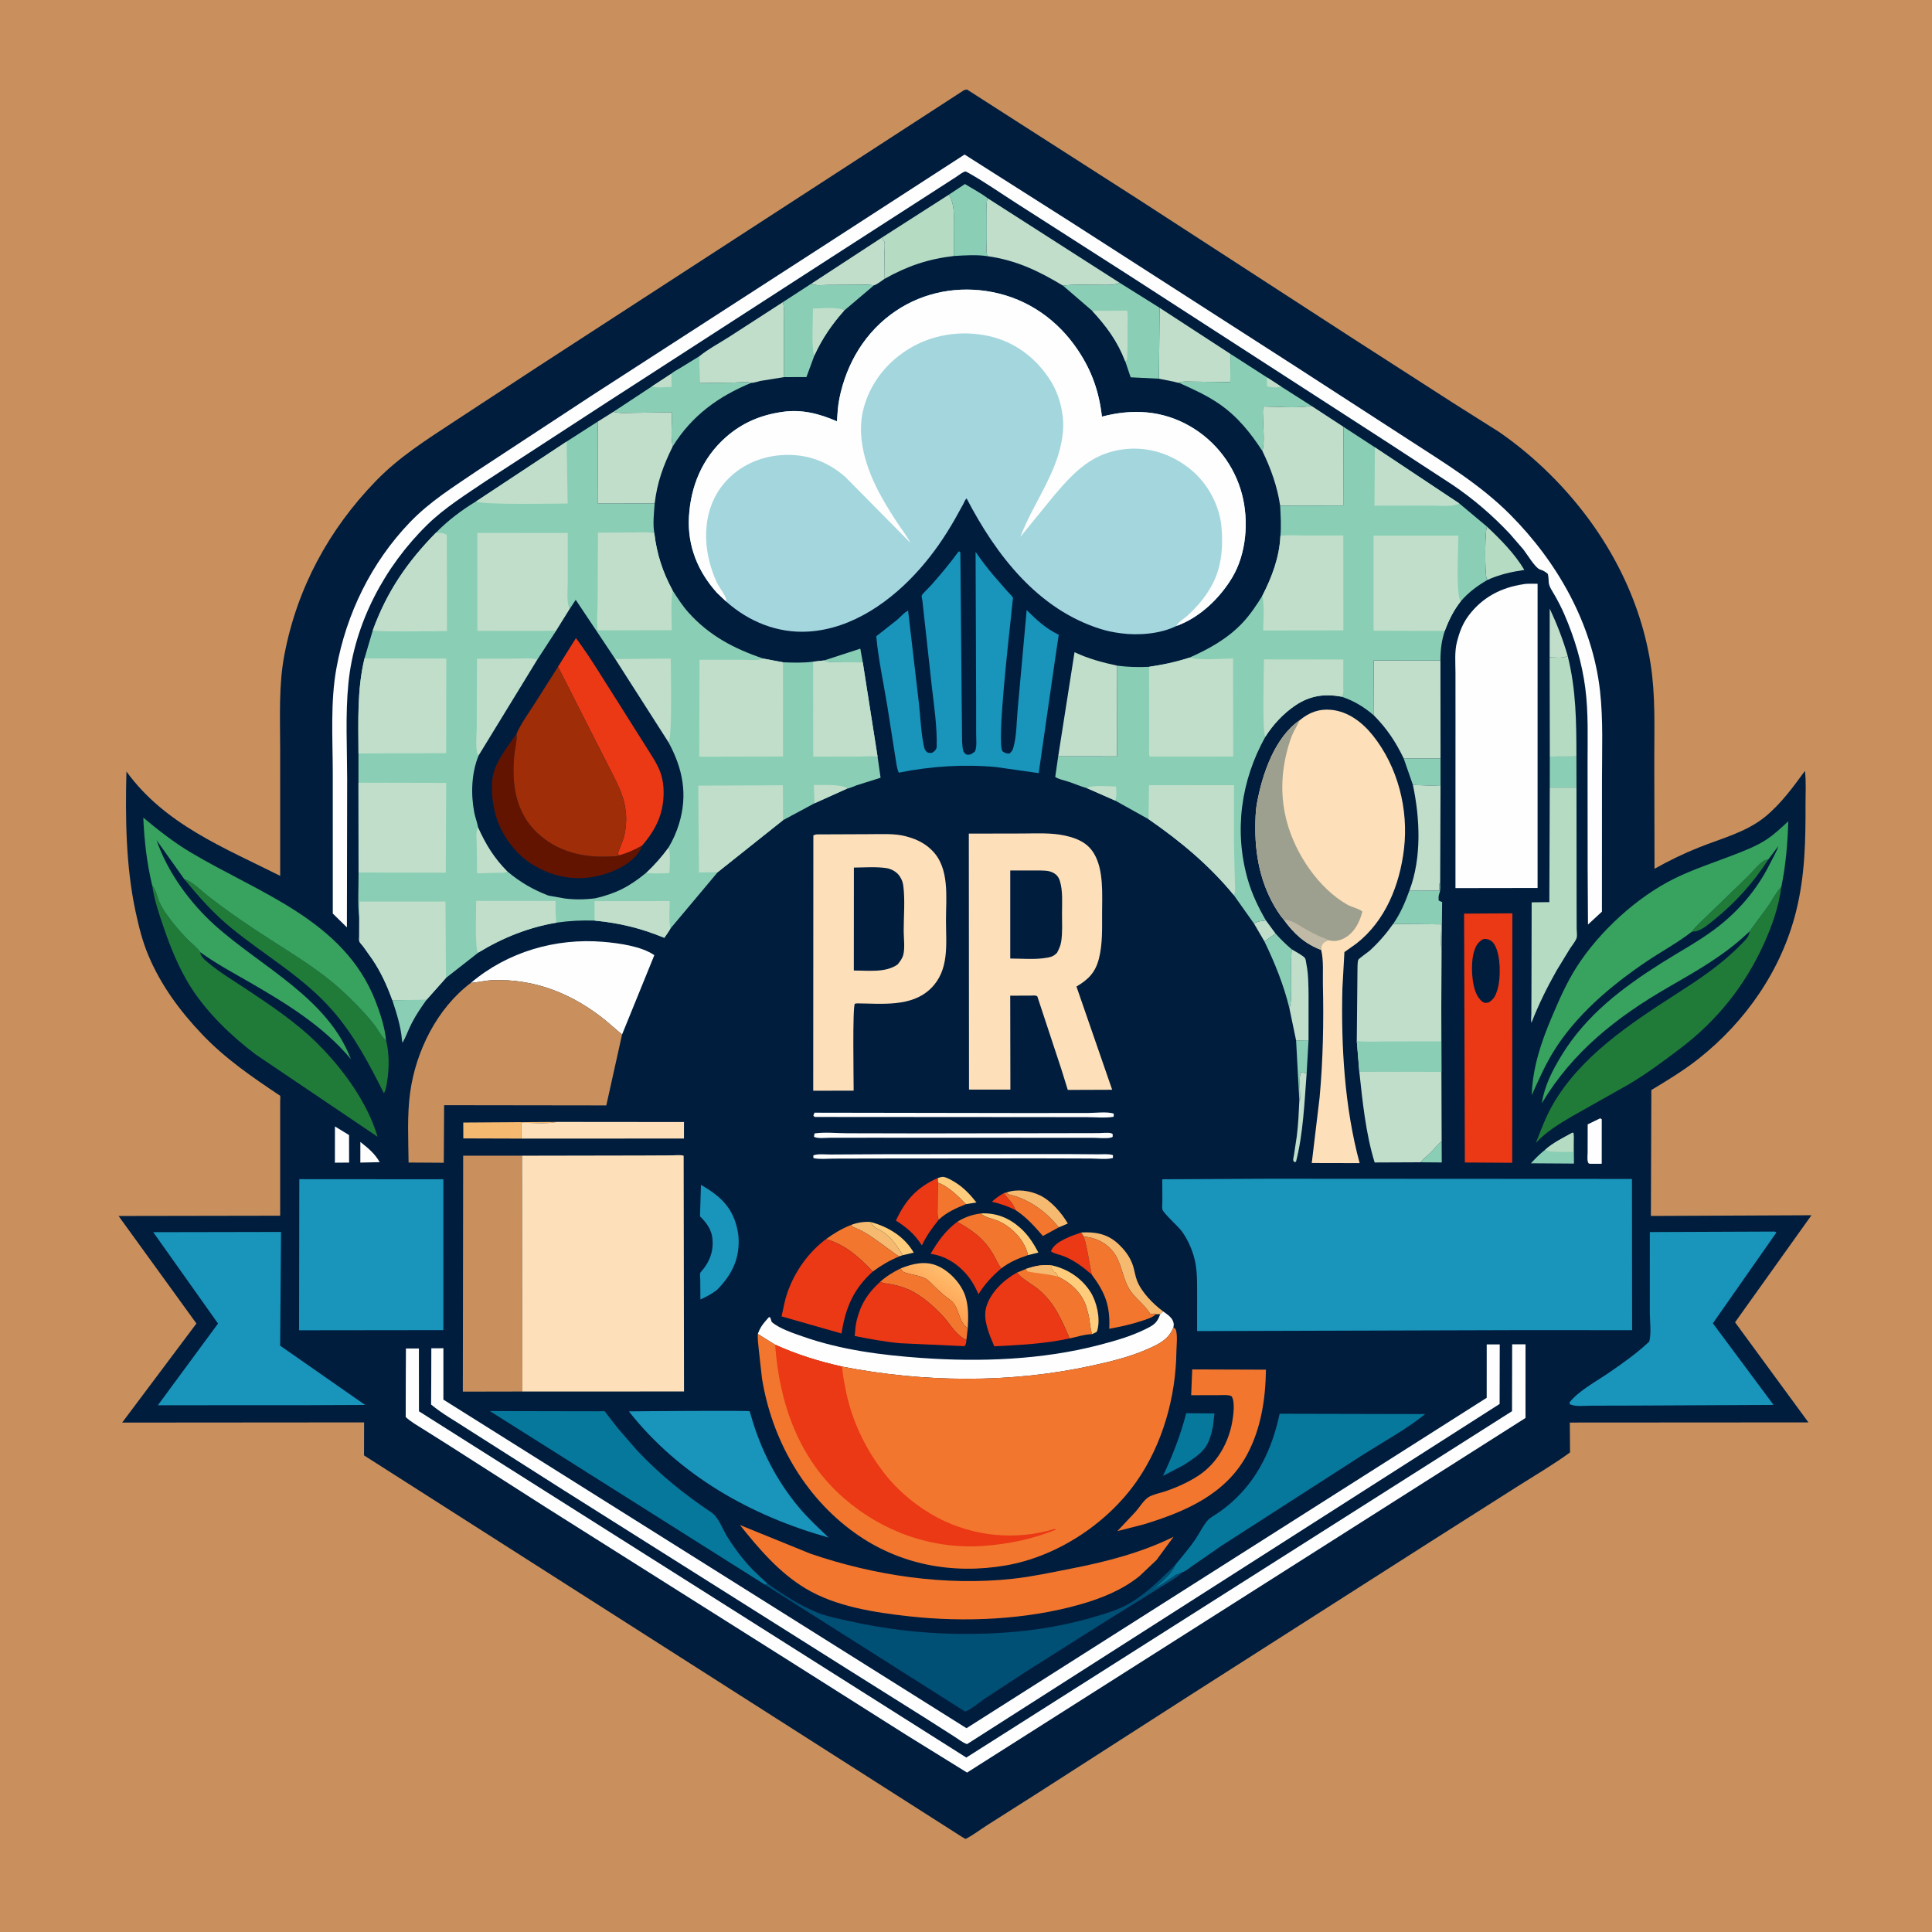 <svg version="1.1" xmlns="http://www.w3.org/2000/svg" style="display: block;" viewBox="0 0 2048 2048" width="1024" height="1024">
<defs>
	<linearGradient id="Gradient1" gradientUnits="userSpaceOnUse" x1="987.88" y1="1379.7" x2="1006.04" y2="1351.1">
		<stop class="stop0" offset="0" stop-opacity="1" stop-color="rgb(255,159,79)"/>
		<stop class="stop1" offset="1" stop-opacity="1" stop-color="rgb(255,189,109)"/>
	</linearGradient>
</defs>
<path transform="translate(0,0)" fill="rgb(201,144,93)" d="M -0 -0 L 2048 0 L 2048 2048 L -0 2048 L -0 -0 z"/>
<path transform="translate(0,0)" fill="rgb(0,29,62)" d="M 1022.02 95.5 L 1025.01 94.861 L 1206.99 211.497 L 1431.48 357.073 L 1540.44 427.181 L 1589.28 458.027 C 1608.59 471.377 1626.49 486.37 1643.16 502.898 C 1698.03 557.284 1737.7 627.137 1749.74 704 C 1754.93 737.186 1753.6 771.023 1753.6 804.509 L 1753.86 920.952 C 1769.34 912.237 1784.63 904.813 1801.14 898.221 C 1824.48 888.899 1851.1 882.114 1870.86 866.015 C 1887.66 852.32 1900.66 834.563 1913.31 817.157 C 1914.69 828.467 1913.89 840.765 1913.93 852.188 C 1914.05 891.191 1913.42 927.927 1903.95 966 C 1888.46 1028.33 1850.38 1083.1 1800.21 1122.59 C 1784.5 1134.95 1767.59 1145.2 1750.5 1155.47 L 1750.01 1288.96 L 1920.21 1288.21 L 1839.23 1401.68 L 1917 1507.8 L 1664.06 1507.96 L 1664.32 1539.63 C 1646.48 1552.65 1627.11 1563.94 1608.46 1575.76 L 1516.99 1633.87 L 1262.82 1796.17 L 1100.23 1900.59 L 1046.11 1934.98 C 1038.67 1939.7 1031.36 1945.49 1023.5 1949.36 L 1019.65 1947.15 L 385.881 1542.79 L 385.96 1507.8 L 129.488 1508 L 208.216 1402.97 L 125.685 1288.99 L 296.983 1288.7 L 296.978 1186.17 L 296.977 1167.96 C 296.977 1166.61 297.373 1162.66 296.977 1161.56 C 296.848 1161.2 296.347 1161.14 296.032 1160.93 C 266.538 1141.17 238.684 1122.17 214.005 1096.18 C 190.547 1071.48 170.505 1044.29 157.241 1012.68 C 150.895 997.555 147.081 982.041 143.655 966.056 C 133.338 917.926 132.804 866.821 134.021 817.834 C 174.788 873.947 237.28 898.432 297 928.437 L 296.975 793.048 C 296.972 759.901 295.261 726.506 301.527 693.773 C 315.085 622.945 348.623 561.241 398.649 509.636 C 423.359 484.145 452.289 466.08 481.701 446.668 L 569.639 389.057 L 885.399 184.163 L 1022.02 95.5 z"/>
<path transform="translate(0,0)" fill="rgb(235,56,21)" d="M 1076.65 1282.81 C 1068.37 1278.63 1060.45 1276.07 1051.45 1273.86 C 1055.62 1270.19 1059.35 1267.29 1064.32 1264.7 C 1066.04 1267.35 1067.75 1269.64 1069.93 1271.94 C 1072.91 1275.09 1075.08 1278.77 1076.65 1282.81 z"/>
<path transform="translate(0,0)" fill="rgb(138,207,181)" d="M 1505.86 1232.07 C 1508.76 1228.05 1513.02 1225.29 1516.5 1221.81 C 1520.57 1217.73 1523.77 1213.48 1528.21 1209.68 L 1528.33 1232.25 L 1505.86 1232.07 z"/>
<path transform="translate(0,0)" fill="rgb(254,254,254)" d="M 382.011 1210.52 C 390.358 1217.17 397.109 1222.58 402.495 1231.94 L 381.966 1232.39 L 382.011 1210.52 z"/>
<path transform="translate(0,0)" fill="rgb(193,222,202)" d="M 1329.39 979.195 C 1332.82 976.405 1337.65 976.331 1341.91 975.694 L 1352.21 989.675 L 1340.36 997.984 L 1329.39 979.195 z"/>
<path transform="translate(0,0)" fill="rgb(138,207,181)" d="M 873.675 700.08 L 911.969 687.6 L 914.584 702.167 L 887.037 701.992 C 882.392 701.898 877.833 702.395 873.675 700.08 z"/>
<path transform="translate(0,0)" fill="rgb(254,204,123)" d="M 922.721 1295.31 C 941.511 1300.36 958.614 1310.7 968.628 1327.84 L 957.03 1330.53 C 950.373 1319.89 942.98 1308.56 931.052 1303.11 C 926.785 1301.16 925.269 1299.23 922.721 1295.31 z"/>
<path transform="translate(0,0)" fill="rgb(138,207,181)" d="M 1387.1 1102.7 L 1385.09 1137.93 L 1379.1 1136.5 C 1376.45 1141.49 1378.33 1156.84 1378.12 1163.04 C 1378.08 1164.53 1378.55 1165.71 1377.35 1166.77 L 1373.92 1102.92 L 1387.1 1102.7 z"/>
<path transform="translate(0,0)" fill="rgb(254,204,123)" d="M 994.007 1248.76 C 995.484 1248.42 998.106 1247.42 999.525 1247.5 C 1003.28 1247.71 1009.78 1251.59 1012.99 1253.62 C 1021.87 1259.23 1028.61 1266.44 1035.04 1274.65 L 1023.9 1276.48 C 1016.24 1268.37 1004.72 1257.12 994.065 1253.58 L 994.007 1248.76 z"/>
<path transform="translate(0,0)" fill="rgb(193,222,202)" d="M 1377.35 1166.77 C 1378.55 1165.71 1378.08 1164.53 1378.12 1163.04 C 1378.33 1156.84 1376.45 1141.49 1379.1 1136.5 L 1385.09 1137.93 C 1382.76 1168.43 1381.44 1201.9 1373.81 1231.5 L 1372 1231.86 C 1371.62 1231.24 1371.05 1230.7 1370.87 1230 C 1370.62 1228.98 1371.47 1225.59 1371.63 1224.5 L 1374.59 1204.84 C 1376.24 1192.19 1376.75 1179.5 1377.35 1166.77 z"/>
<path transform="translate(0,0)" fill="rgb(254,254,254)" d="M 355.059 1194.07 L 370.022 1203.23 L 370.057 1232.38 L 355.006 1232.5 L 355.059 1194.07 z"/>
<path transform="translate(0,0)" fill="rgb(254,204,123)" d="M 1039.91 1286.28 C 1056.06 1285.48 1069.75 1291.06 1081.72 1301.79 C 1089.98 1309.18 1095.59 1318.05 1100.75 1327.75 L 1089.67 1330.49 C 1086.48 1314.83 1072.53 1300.47 1058.12 1294.27 C 1052.6 1291.89 1043.68 1290.56 1039.91 1286.28 z"/>
<path transform="translate(0,0)" fill="rgb(193,222,202)" d="M 1642.69 696.79 L 1642.77 645.172 C 1650.48 661.573 1656.74 677.746 1661.79 695.167 C 1657.7 698.231 1647.84 696.848 1642.69 696.79 z"/>
<path transform="translate(0,0)" fill="rgb(245,185,112)" d="M 901.961 1298.58 C 908.62 1295.98 915.597 1294.88 922.721 1295.31 C 925.269 1299.23 926.785 1301.16 931.052 1303.11 C 942.98 1308.56 950.373 1319.89 957.03 1330.53 L 953.33 1331.81 C 949.819 1330.14 947.203 1327.69 944.048 1325.5 C 933.136 1317.91 919.541 1306.63 907.307 1301.91 C 904.855 1300.97 903.822 1300.55 901.961 1298.58 z"/>
<path transform="translate(0,0)" fill="rgb(242,118,46)" d="M 994.065 1253.58 C 1004.72 1257.12 1016.24 1268.37 1023.9 1276.48 C 1013.55 1280.65 1003.37 1285.09 995.164 1292.88 C 993.344 1289.65 993.836 1284.45 993.847 1280.8 L 994.065 1253.58 z"/>
<path transform="translate(0,0)" fill="rgb(254,254,254)" d="M 1696.19 1185.5 C 1697.1 1185.78 1696.48 1185.55 1697.92 1186.5 L 1697.9 1233.63 L 1685.5 1233.68 L 1684.08 1233.29 C 1682.08 1231.05 1682.94 1225.01 1682.95 1221.88 L 1683.01 1191.87 L 1696.19 1185.5 z"/>
<path transform="translate(0,0)" fill="rgb(245,185,112)" d="M 1067.05 1264.05 C 1078.1 1260.04 1091.89 1262.08 1102.32 1267.09 C 1114.25 1272.82 1125.33 1285.68 1131.95 1297 L 1122.3 1301.06 C 1108.88 1284.14 1090.74 1271.15 1069.48 1266.1 C 1068.05 1265.76 1067.95 1265.16 1067.05 1264.05 z"/>
<path transform="translate(0,0)" fill="rgb(138,207,181)" d="M 415.909 1060.25 L 452.156 1059.81 C 446.61 1067.6 441.147 1075.54 436.749 1084.04 C 433.132 1091.04 430.544 1098.46 426.727 1105.38 C 426.418 1104.32 426.184 1103.32 426.092 1102.22 C 424.893 1087.82 420.334 1073.94 415.909 1060.25 z"/>
<path transform="translate(0,0)" fill="rgb(32,123,57)" d="M 1793.27 987.734 C 1797.48 981.877 1803.92 976.526 1809.02 971.396 L 1852.74 929.081 C 1857.66 924.329 1863.92 916.241 1869.5 912.619 C 1871.01 911.643 1872.91 911.206 1874.66 910.892 C 1858.51 935.858 1839.87 956.64 1816.76 975.27 C 1811.65 979.387 1804.19 985.933 1797.78 987.164 L 1793.27 987.734 z"/>
<path transform="translate(0,0)" fill="rgb(254,204,123)" d="M 1114.84 1341.32 C 1131.61 1344.92 1146.66 1354.91 1155.94 1369.5 C 1162.57 1379.94 1166.56 1397.13 1163.39 1409.5 C 1163.05 1410.8 1162.99 1410.84 1162.5 1411.88 L 1157.63 1414.27 C 1155.33 1407.32 1155.47 1399.88 1153.62 1392.77 L 1153.15 1391 L 1150.99 1383.5 C 1145.94 1369.76 1134.39 1359.27 1121.42 1353.25 C 1120.83 1351.49 1120.18 1350.43 1119.01 1348.99 L 1117.5 1348.49 C 1115.1 1345.54 1114.51 1345.17 1114.84 1341.32 z"/>
<path transform="translate(0,0)" fill="rgb(138,207,181)" d="M 1638.04 1218.72 C 1646.31 1211.32 1657.2 1206.02 1666.9 1200.68 L 1667.96 1201 L 1668.19 1204.86 L 1668.47 1233.45 L 1622.81 1233.15 C 1627.66 1227.92 1632.39 1223.08 1638.04 1218.72 z"/>
<path transform="translate(0,0)" fill="rgb(182,219,195)" d="M 1638.04 1218.72 C 1646.31 1211.32 1657.2 1206.02 1666.9 1200.68 L 1667.96 1201 L 1668.19 1204.86 L 1667.69 1221.05 C 1661.82 1220.85 1642.11 1222.05 1638.04 1218.72 z"/>
<path transform="translate(0,0)" fill="rgb(235,56,21)" d="M 1157.27 1351.1 C 1148.42 1343.36 1138.86 1336.24 1127.92 1331.74 C 1123.59 1329.96 1117.81 1329.2 1114.09 1326.5 L 1114.52 1325.26 C 1118.8 1315.64 1137.02 1309.58 1146.23 1306.48 L 1148.84 1310.84 C 1153.09 1324.27 1154.33 1337.47 1157.27 1351.1 z"/>
<path transform="translate(0,0)" fill="rgb(242,118,46)" d="M 1064.32 1264.7 L 1067.05 1264.05 C 1067.95 1265.16 1068.05 1265.76 1069.48 1266.1 C 1090.74 1271.15 1108.88 1284.14 1122.3 1301.06 L 1105.51 1310.22 C 1097.18 1300.56 1088.85 1291.2 1078.28 1283.92 L 1076.65 1282.81 C 1075.08 1278.77 1072.91 1275.09 1069.93 1271.94 C 1067.75 1269.64 1066.04 1267.35 1064.32 1264.7 z"/>
<path transform="translate(0,0)" fill="rgb(138,207,181)" d="M 1671.07 801.903 L 1671.14 834.889 L 1642.82 834.894 L 1642.86 801.991 L 1671.07 801.903 z"/>
<path transform="translate(0,0)" fill="rgb(138,207,181)" d="M 1527.04 803.949 L 1527.03 833.147 L 1497.75 832.098 L 1487.99 804.003 L 1527.04 803.949 z"/>
<path transform="translate(0,0)" fill="rgb(138,207,181)" d="M 1352.21 989.675 C 1357.57 995.679 1363.03 1001.05 1369.2 1006.23 C 1368.32 1019.2 1368.83 1032.38 1368.77 1045.39 C 1368.73 1053.13 1368.99 1061.58 1366.88 1069.07 C 1360.87 1044.23 1351.46 1020.93 1340.36 997.984 L 1352.21 989.675 z"/>
<path transform="translate(0,0)" fill="rgb(245,185,112)" d="M 552.533 1206.96 L 491.131 1206.78 L 491.089 1189.93 L 590.551 1189.26 L 589.731 1189.43 C 578.292 1191.59 564.159 1190.16 552.399 1190.14 L 552.533 1206.96 z"/>
<path transform="translate(0,0)" fill="rgb(245,185,112)" d="M 1146.23 1306.48 C 1160.38 1305.66 1173.28 1307.77 1184.3 1317.57 C 1191.64 1324.11 1198.21 1332.51 1201.13 1342 C 1202.69 1347.1 1203.41 1352.76 1205.36 1357.7 C 1210.26 1370.07 1222.57 1382.42 1233.06 1390.21 L 1229.83 1393.15 L 1225.38 1393.1 L 1223.49 1392.39 C 1221.83 1393.05 1221.05 1393.08 1219.29 1392.76 C 1212.95 1382.29 1202.26 1375.8 1196.39 1365.34 C 1189.1 1352.36 1189.09 1337.67 1178.91 1325.59 C 1171.43 1316.71 1160.32 1311.68 1148.84 1310.84 L 1146.23 1306.48 z"/>
<path transform="translate(0,0)" fill="rgb(182,219,195)" d="M 1576.24 558.231 C 1590.78 572.001 1605.58 586.823 1615.86 604.14 C 1601.85 606.234 1589.63 608.949 1576.7 614.771 L 1575.79 612.974 C 1573.93 607.444 1573.92 562.71 1576.24 558.231 z"/>
<path transform="translate(0,0)" fill="rgb(254,254,254)" d="M 863.392 1179.5 L 1083.09 1179.86 L 1153.06 1179.81 C 1161.13 1179.81 1173.36 1178.1 1180.67 1180.5 L 1180.5 1183.83 C 1171.94 1185.37 1161.29 1184.25 1152.51 1184.24 L 1089.55 1184.18 L 863.5 1184.03 L 862.198 1182.5 L 863.392 1179.5 z"/>
<path transform="translate(0,0)" fill="rgb(254,254,254)" d="M 939.393 1223.51 L 1129.5 1223.37 L 1164.17 1223.61 C 1168.93 1223.65 1175.32 1222.95 1179.78 1224.5 L 1179.76 1227.5 C 1173.35 1229.35 1163.33 1228.1 1156.48 1228.09 L 1101.5 1227.93 L 928.871 1228.07 L 883.9 1228.18 C 877.041 1228.19 869.008 1229.13 862.359 1227.66 L 862.054 1225 C 865.001 1222.78 875.888 1223.85 880.102 1223.82 L 939.393 1223.51 z"/>
<path transform="translate(0,0)" fill="url(#Gradient1)" d="M 954.776 1344.54 C 967.729 1339.43 981.036 1336.18 994.324 1342.11 C 1006.7 1347.63 1018.76 1360.63 1023.15 1373.54 C 1026.83 1384.38 1026.5 1396.72 1025.88 1407.99 L 1024.69 1407.01 C 1015.3 1399.85 1017.14 1384.79 1006.91 1377.74 C 1000.95 1373.63 995.667 1368.61 990.468 1363.6 C 987.457 1360.7 983.959 1356.54 980.107 1354.82 C 973.562 1351.9 966.259 1351.19 959.5 1349.02 C 956.576 1348.08 956.255 1347.22 954.776 1344.54 z"/>
<path transform="translate(0,0)" fill="rgb(254,254,254)" d="M 863.417 1201.5 C 874.027 1199.85 887.084 1201.26 897.905 1201.28 L 979.604 1201.45 L 1129.2 1201.2 L 1164.56 1201.13 C 1168.42 1201.12 1173.88 1200.32 1177.5 1201.17 C 1178.52 1201.4 1178.74 1201.64 1179.5 1202.16 L 1179.5 1205.07 C 1178.52 1205.6 1178.23 1205.83 1176.98 1206.06 C 1171.53 1207.07 1163.77 1206.12 1158.08 1206.12 L 1110.26 1206.12 L 930.792 1206.05 L 880.301 1206.06 C 875.771 1206.06 866.298 1207.24 862.866 1205 L 863.417 1201.5 z"/>
<path transform="translate(0,0)" fill="rgb(138,207,181)" d="M 1494.06 943.945 L 1525.51 944.092 L 1525.78 937 L 1526.66 935.244 C 1526.69 939.068 1527.15 943.479 1525.77 947.082 C 1524.76 949.699 1524.9 951.754 1525.02 954.5 C 1526.37 955.334 1527.13 955.69 1528.71 956.139 L 1528.17 1007.49 C 1526.9 998.72 1527.89 988.763 1527.95 979.862 L 1476.84 979.349 C 1484.46 968.528 1489.61 956.335 1494.06 943.945 z"/>
<path transform="translate(0,0)" fill="rgb(242,118,46)" d="M 901.961 1298.58 C 903.822 1300.55 904.855 1300.97 907.307 1301.91 C 919.541 1306.63 933.136 1317.91 944.048 1325.5 C 947.203 1327.69 949.819 1330.14 953.33 1331.81 C 942.941 1336.16 934.37 1341.14 925.307 1347.81 C 909.839 1332.12 897.314 1320.06 875.615 1313.49 C 884.041 1307.33 892.285 1302.46 901.961 1298.58 z"/>
<path transform="translate(0,0)" fill="rgb(193,222,202)" d="M 1369.2 1006.23 C 1372.32 1008.31 1381.57 1012.94 1383.42 1015.74 C 1384.2 1016.92 1384.58 1020.81 1384.91 1022.45 C 1386.97 1032.69 1386.96 1043.83 1387.14 1054.27 L 1387.1 1102.7 L 1373.92 1102.92 L 1366.88 1069.07 C 1368.99 1061.58 1368.73 1053.13 1368.77 1045.39 C 1368.83 1032.38 1368.32 1019.2 1369.2 1006.23 z"/>
<path transform="translate(0,0)" fill="rgb(242,118,46)" d="M 933.004 1358.78 C 939.655 1352.81 946.786 1348.47 954.776 1344.54 C 956.255 1347.22 956.576 1348.08 959.5 1349.02 C 966.259 1351.19 973.562 1351.9 980.107 1354.82 C 983.959 1356.54 987.457 1360.7 990.468 1363.6 C 995.667 1368.61 1000.95 1373.63 1006.91 1377.74 C 1017.14 1384.79 1015.3 1399.85 1024.69 1407.01 L 1025.88 1407.99 L 1024.41 1420.4 C 1013.46 1415.64 1007.47 1403.68 999.619 1395.21 C 990.776 1385.65 979.481 1375.66 968.007 1369.35 C 961.454 1365.74 954.422 1363.5 947.127 1361.89 C 942.967 1360.97 938.263 1360.83 934.297 1359.3 L 933.004 1358.78 z"/>
<path transform="translate(0,0)" fill="rgb(6,120,156)" d="M 1257.42 1498.07 L 1287.37 1498.31 L 1285.79 1512.09 C 1284.26 1519.84 1281.81 1528.97 1276.95 1535.28 C 1271.35 1542.54 1262.51 1547.84 1255.03 1552.89 L 1232.79 1564.52 C 1242.95 1543.14 1251.57 1521.02 1257.42 1498.07 z"/>
<path transform="translate(0,0)" fill="rgb(235,56,21)" d="M 995.164 1292.88 C 987.807 1302.07 982.413 1309.47 977.22 1320.2 C 969.544 1308.25 961.63 1301.48 949.707 1293.87 C 959.803 1272.15 971.96 1258.66 994.007 1248.76 L 994.065 1253.58 L 993.847 1280.8 C 993.836 1284.45 993.344 1289.65 995.164 1292.88 z"/>
<path transform="translate(0,0)" fill="rgb(242,118,46)" d="M 1014.62 1295.22 C 1022.58 1290.31 1030.62 1287.44 1039.91 1286.28 C 1043.68 1290.56 1052.6 1291.89 1058.12 1294.27 C 1072.53 1300.47 1086.48 1314.83 1089.67 1330.49 C 1079.22 1333.99 1070.17 1337.85 1061.3 1344.6 C 1057.97 1340.02 1055.61 1334.41 1052.73 1329.5 C 1043.08 1313.05 1031.02 1304.34 1014.62 1295.22 z"/>
<path transform="translate(0,0)" fill="rgb(193,222,202)" d="M 860.036 300.707 L 934.505 252.044 C 935.194 253.054 937.309 255.454 937.544 256.5 C 938.23 259.553 937.578 264.61 937.592 267.843 L 937.801 295.504 C 934.647 297.487 929.747 301.608 926.316 302.536 C 920.087 301.451 913.433 301.888 907.133 301.928 L 877.122 302.095 C 871.899 302.111 864.712 303.217 860.036 300.707 z"/>
<path transform="translate(0,0)" fill="rgb(138,207,181)" d="M 1005.96 206.276 L 1022.89 195.081 C 1030.76 200.027 1039.73 204.579 1047.05 210.206 C 1045.3 214.405 1045.99 219.556 1045.98 224.047 L 1046.04 253.453 C 1046.06 258.7 1045.03 266.615 1046.66 271.549 C 1035.27 269.79 1022.6 270.658 1011.12 271.377 L 1011.08 239.307 C 1011.04 226.954 1012.16 217.434 1005.96 206.276 z"/>
<path transform="translate(0,0)" fill="rgb(242,118,46)" d="M 1087.77 1345.04 C 1097.12 1341.89 1104.9 1340.26 1114.84 1341.32 C 1114.51 1345.17 1115.1 1345.54 1117.5 1348.49 L 1119.01 1348.99 C 1120.18 1350.43 1120.83 1351.49 1121.42 1353.25 C 1134.39 1359.27 1145.94 1369.76 1150.99 1383.5 L 1153.15 1391 L 1153.62 1392.77 C 1155.47 1399.88 1155.33 1407.32 1157.63 1414.27 C 1149.91 1414.37 1141.44 1417.18 1133.84 1418.78 C 1125.32 1399.03 1117.81 1380.98 1100.72 1366.81 C 1093.93 1361.18 1084.19 1356.39 1078.64 1349.76 L 1078.03 1349.01 L 1087.77 1345.04 z"/>
<path transform="translate(0,0)" fill="rgb(245,185,112)" d="M 1087.77 1345.04 C 1097.12 1341.89 1104.9 1340.26 1114.84 1341.32 C 1114.51 1345.17 1115.1 1345.54 1117.5 1348.49 L 1119.01 1348.99 C 1120.18 1350.43 1120.83 1351.49 1121.42 1353.25 C 1110.7 1350.14 1099.76 1350.23 1089.07 1347.66 L 1087.77 1345.04 z"/>
<path transform="translate(0,0)" fill="rgb(235,56,21)" d="M 1061.3 1344.6 C 1051.48 1353.09 1044.14 1360.9 1037.22 1371.89 C 1034.86 1366.39 1032 1360.91 1028.53 1356.02 C 1018.89 1342.43 1004.41 1331.95 987.8 1329.34 L 986.449 1329.14 C 994.483 1315.52 1001.88 1304.89 1014.62 1295.22 C 1031.02 1304.34 1043.08 1313.05 1052.73 1329.5 C 1055.61 1334.41 1057.97 1340.02 1061.3 1344.6 z"/>
<path transform="translate(0,0)" fill="rgb(182,219,195)" d="M 1661.79 695.167 C 1670.78 731.146 1671.02 765.107 1671.07 801.903 L 1642.86 801.991 L 1642.69 696.79 C 1647.84 696.848 1657.7 698.231 1661.79 695.167 z"/>
<path transform="translate(0,0)" fill="rgb(193,222,202)" d="M 1497.75 832.098 L 1527.03 833.147 L 1526.66 935.244 L 1525.78 937 L 1525.51 944.092 L 1494.06 943.945 C 1507.11 909.425 1505.3 867.677 1497.75 832.098 z"/>
<path transform="translate(0,0)" fill="rgb(242,118,46)" d="M 1148.84 1310.84 C 1160.32 1311.68 1171.43 1316.71 1178.91 1325.59 C 1189.09 1337.67 1189.1 1352.36 1196.39 1365.34 C 1202.26 1375.8 1212.95 1382.29 1219.29 1392.76 C 1221.05 1393.08 1221.83 1393.05 1223.49 1392.39 L 1225.38 1393.1 C 1221.67 1396.64 1216.01 1398.3 1211.19 1399.91 C 1199.55 1403.8 1187.92 1406.39 1175.85 1408.55 C 1176.95 1384.49 1171.73 1370.43 1157.27 1351.1 C 1154.33 1337.47 1153.09 1324.27 1148.84 1310.84 z"/>
<path transform="translate(0,0)" fill="rgb(253,224,185)" d="M 590.551 1189.26 L 725.058 1189.39 L 725.023 1206.91 L 552.533 1206.96 L 552.399 1190.14 C 564.159 1190.16 578.292 1191.59 589.731 1189.43 L 590.551 1189.26 z"/>
<path transform="translate(0,0)" fill="rgb(25,148,187)" d="M 743.042 1255.98 L 743.704 1256.36 C 762.235 1267.22 775.54 1278.6 780.952 1300.32 L 781.349 1301.96 C 782.523 1306.67 782.983 1311.01 783.029 1315.84 C 783.233 1336.9 774.454 1352.74 759.989 1367.4 C 754.474 1371.69 748.772 1374.59 742.458 1377.48 L 742.303 1356.87 C 742.297 1355.07 741.753 1351.03 742.283 1349.42 C 742.611 1348.42 744.801 1346.19 745.5 1345.3 C 751.999 1337.03 755.514 1328.11 755.458 1317.48 C 755.394 1305.05 750.462 1297.78 742.025 1289.33 L 743.042 1255.98 z"/>
<path transform="translate(0,0)" fill="rgb(182,219,195)" d="M 1005.96 206.276 C 1012.16 217.434 1011.04 226.954 1011.08 239.307 L 1011.12 271.377 C 983.907 274.484 961.643 282.099 937.801 295.504 L 937.592 267.843 C 937.578 264.61 938.23 259.553 937.544 256.5 C 937.309 255.454 935.194 253.054 934.505 252.044 L 1005.96 206.276 z"/>
<path transform="translate(0,0)" fill="rgb(193,222,202)" d="M 1229.19 326.243 L 1304.28 375.129 L 1304.13 404.993 L 1263.2 404.548 C 1259.16 404.601 1253.2 403.863 1249.7 405.762 C 1248.91 405.949 1245.25 404.803 1244.24 404.575 L 1228.54 401.441 L 1229.19 326.243 z"/>
<path transform="translate(0,0)" fill="rgb(138,207,181)" d="M 711.619 396.151 C 713.718 394.037 717.805 392.116 720.388 390.485 L 741.338 377.635 L 741.49 406.086 L 777.5 405.559 C 783.648 405.417 790.517 404.196 796.474 405.791 C 761.512 420.161 733.224 440.661 713.106 473.245 C 710.763 462.15 712.415 448.57 712.404 437.093 L 672.584 437.578 C 665.57 437.651 657.988 438.369 651.112 436.795 L 650.18 436.558 L 690.955 409.673 L 711.619 396.151 z"/>
<path transform="translate(0,0)" fill="rgb(193,222,202)" d="M 690.955 409.673 L 711.619 396.151 L 711.906 410.1 C 705.876 410.199 696.53 411.513 690.955 409.673 z"/>
<path transform="translate(0,0)" fill="rgb(138,207,181)" d="M 1304.28 375.129 L 1343.27 400.215 L 1357.76 409.591 L 1390.23 430.275 L 1389.24 430.45 C 1373.56 432.937 1355.21 431.037 1339.24 430.936 C 1338.26 434.688 1338.8 439.13 1338.84 443.043 C 1338.93 453.72 1340.8 468.033 1338.23 478.178 C 1325.77 458.953 1311.93 441.698 1292.9 428.48 C 1279.28 419.017 1264.72 412.545 1249.7 405.762 C 1253.2 403.863 1259.16 404.601 1263.2 404.548 L 1304.13 404.993 L 1304.28 375.129 z"/>
<path transform="translate(0,0)" fill="rgb(193,222,202)" d="M 1343.27 400.215 L 1357.76 409.591 C 1353.96 411.708 1347.69 410.256 1343.5 409.731 C 1342.45 406.612 1343.01 403.434 1343.27 400.215 z"/>
<path transform="translate(0,0)" fill="rgb(235,56,21)" d="M 1133.84 1418.78 C 1108.07 1424.43 1080.22 1425.86 1053.93 1427.13 C 1048.89 1415.06 1041.74 1399.21 1045.32 1386.03 C 1049.62 1370.18 1064.09 1356.63 1078.03 1349.01 L 1078.64 1349.76 C 1084.19 1356.39 1093.93 1361.18 1100.72 1366.81 C 1117.81 1380.98 1125.32 1399.03 1133.84 1418.78 z"/>
<path transform="translate(0,0)" fill="rgb(138,207,181)" d="M 829.908 320.265 L 860.036 300.707 C 864.712 303.217 871.899 302.111 877.122 302.095 L 907.133 301.928 C 913.433 301.888 920.087 301.451 926.316 302.536 L 894.874 329.193 C 881.913 343.693 871.347 359.133 863.265 376.843 L 854.855 399.69 L 831.013 399.775 L 830.915 345.905 C 830.89 337.985 832.016 327.79 829.908 320.265 z"/>
<path transform="translate(0,0)" fill="rgb(193,222,202)" d="M 863.265 376.843 C 859.91 372.355 861.807 335.108 861.858 327.071 C 869.439 327.014 889.451 324.961 894.874 329.193 C 881.913 343.693 871.347 359.133 863.265 376.843 z"/>
<path transform="translate(0,0)" fill="rgb(193,222,202)" d="M 829.908 320.265 C 832.016 327.79 830.89 337.985 830.915 345.905 L 831.013 399.775 L 805.972 403.824 C 804.095 404.213 798.08 406.185 796.474 405.791 C 790.517 404.196 783.648 405.417 777.5 405.559 L 741.49 406.086 L 741.338 377.635 C 750.618 370 763.123 363.429 773.323 356.849 L 829.908 320.265 z"/>
<path transform="translate(0,0)" fill="rgb(235,56,21)" d="M 933.004 1358.78 L 934.297 1359.3 C 938.263 1360.83 942.967 1360.97 947.127 1361.89 C 954.422 1363.5 961.454 1365.74 968.007 1369.35 C 979.481 1375.66 990.776 1385.65 999.619 1395.21 C 1007.47 1403.68 1013.46 1415.64 1024.41 1420.4 C 1024.13 1423.37 1024.3 1424.56 1022.5 1427 L 953.804 1423.86 C 937.722 1422.33 921.843 1419.36 906.014 1416.19 C 906.493 1410.32 906.87 1404.47 908.365 1398.76 C 912.854 1381.59 919.992 1370.73 933.004 1358.78 z"/>
<path transform="translate(0,0)" fill="rgb(193,222,202)" d="M 1047.05 210.206 L 1186.81 299.724 C 1180.68 302.771 1173.14 301.957 1166.43 302 C 1153.42 302.084 1139.68 301.217 1126.77 302.76 C 1100.49 286.954 1077.32 275.877 1046.66 271.549 C 1045.03 266.615 1046.06 258.7 1046.04 253.453 L 1045.98 224.047 C 1045.99 219.556 1045.3 214.405 1047.05 210.206 z"/>
<path transform="translate(0,0)" fill="rgb(138,207,181)" d="M 1186.81 299.724 L 1229.19 326.243 L 1228.54 401.441 L 1198.55 399.956 L 1192.78 382.908 C 1184.48 361.512 1173.22 346.266 1157.85 329.522 L 1126.77 302.76 C 1139.68 301.217 1153.42 302.084 1166.43 302 C 1173.14 301.957 1180.68 302.771 1186.81 299.724 z"/>
<path transform="translate(0,0)" fill="rgb(193,222,202)" d="M 1157.85 329.522 L 1194.64 329.293 C 1195.99 333.983 1195.18 340.925 1195.19 345.918 C 1195.2 357.762 1195.48 369.649 1194.62 381.467 L 1192.78 382.908 C 1184.48 361.512 1173.22 346.266 1157.85 329.522 z"/>
<path transform="translate(0,0)" fill="rgb(32,123,57)" d="M 195.406 931.994 C 204.028 934.531 213.241 944.141 220.406 949.762 C 242.829 967.355 266.287 982.98 290.247 998.381 C 314.975 1014.27 339.685 1029.35 361.551 1049.24 C 373.591 1060.19 385.26 1072.19 395.577 1084.77 C 400.049 1090.22 404.22 1098.92 409.321 1103.24 L 409.386 1103.34 C 412.648 1116.48 412.53 1131.2 410.672 1144.51 C 410.033 1149.09 409.212 1154.91 406.98 1158.94 C 391.111 1127.45 375.606 1097.52 352.152 1070.77 C 321.254 1035.53 280.97 1012.98 245.152 983.677 C 226.374 968.312 210.748 950.727 195.406 931.994 z"/>
<path transform="translate(0,0)" fill="rgb(193,222,202)" d="M 1121.73 801.798 L 1139.04 691.374 C 1154.07 698.369 1168.09 702.128 1184.29 705.639 L 1184.11 801.808 L 1121.73 801.798 z"/>
<path transform="translate(0,0)" fill="rgb(235,56,21)" d="M 925.307 1347.81 C 904.509 1366.52 896.268 1386.5 892.038 1413.59 L 828.452 1395.42 C 830.405 1387.3 831.716 1378.83 834.416 1370.94 C 842.106 1348.45 856.612 1327.78 875.615 1313.49 C 897.314 1320.06 909.839 1332.12 925.307 1347.81 z"/>
<path transform="translate(0,0)" fill="rgb(193,222,202)" d="M 1456.43 758.402 L 1456.2 700.086 L 1526.94 700.156 L 1527.04 803.949 L 1487.99 804.003 C 1479.37 786.164 1470.36 772.588 1456.43 758.402 z"/>
<path transform="translate(0,0)" fill="rgb(193,222,202)" d="M 650.18 436.558 L 651.112 436.795 C 657.988 438.369 665.57 437.651 672.584 437.578 L 712.404 437.093 C 712.415 448.57 710.763 462.15 713.106 473.245 C 703.183 493.259 696.549 511.451 693.987 533.779 L 633.924 533.851 L 633.82 446.793 L 650.18 436.558 z"/>
<path transform="translate(0,0)" fill="rgb(242,118,46)" d="M 1263.81 1451.64 L 1341.96 1451.91 C 1341.53 1482.79 1336.84 1513.98 1322.15 1541.56 C 1299.48 1584.12 1256.26 1602.52 1212.24 1615.95 L 1184.47 1623.01 L 1203.74 1602.5 C 1207.79 1597.99 1212.47 1590.19 1217.39 1587.08 C 1222.15 1584.06 1230.15 1582.61 1235.57 1580.74 C 1248.14 1576.41 1260.6 1570.89 1271.62 1563.38 C 1290.27 1550.68 1302.3 1529.37 1306.19 1507.38 C 1307.36 1500.81 1309.49 1485.75 1305.5 1480.06 C 1301.72 1478.22 1296.41 1478.92 1292.24 1478.91 L 1262.69 1478.98 L 1263.81 1451.64 z"/>
<path transform="translate(0,0)" fill="rgb(182,219,195)" d="M 1642.82 834.894 L 1671.14 834.889 L 1671.25 957.44 L 1671.33 984.374 C 1671.34 987.015 1672.02 991.706 1671.36 994.009 C 1670.33 997.606 1666.39 1002.25 1664.33 1005.41 L 1650.04 1028.85 C 1639.84 1046.85 1630.97 1064.84 1623.43 1084.11 C 1622.67 1081.64 1623.24 1078.01 1623.27 1075.35 L 1623.4 1053.93 L 1623.63 956.507 L 1642.36 956.308 L 1642.82 834.894 z"/>
<path transform="translate(0,0)" fill="rgb(193,222,202)" d="M 1440.93 1136.06 L 1527.97 1136.24 L 1528.21 1209.68 C 1523.77 1213.48 1520.57 1217.73 1516.5 1221.81 C 1513.02 1225.29 1508.76 1228.05 1505.86 1232.07 L 1457.2 1232.28 C 1447.75 1201.84 1444.36 1167.65 1440.93 1136.06 z"/>
<path transform="translate(0,0)" fill="rgb(193,222,202)" d="M 1390.23 430.275 L 1424.04 452.377 L 1423.88 535.918 L 1357.01 536.022 C 1353.87 515.247 1347.29 497.043 1338.23 478.178 C 1340.8 468.033 1338.93 453.72 1338.84 443.043 C 1338.8 439.13 1338.26 434.688 1339.24 430.936 C 1355.21 431.037 1373.56 432.937 1389.24 430.45 L 1390.23 430.275 z"/>
<path transform="translate(0,0)" fill="rgb(254,254,254)" d="M 499.133 1041.91 C 537.981 1008.95 589.078 994.153 639.5 998.382 C 655.914 999.759 679.873 1003 693.624 1012.51 L 659.402 1096.67 L 642.083 1081.82 C 607.387 1053.65 567.492 1037.48 522.5 1039.01 C 515.084 1039.26 508.097 1041.09 500.785 1041.76 L 499.133 1041.91 z"/>
<path transform="translate(0,0)" fill="rgb(254,254,254)" d="M 1229.83 1393.15 L 1233.06 1390.21 C 1237.65 1393.51 1243.24 1396.93 1244.16 1403 C 1244.35 1404.21 1244.01 1405.89 1243.85 1407.07 C 1238.97 1419.71 1228.58 1424.72 1216.82 1429.93 C 1197.6 1438.44 1177.08 1443.39 1156.61 1447.82 C 1070.52 1466.48 979.054 1465.5 892.763 1448.65 C 868.056 1443.14 844.741 1435.89 821.671 1425.42 L 803.295 1414.02 L 803.971 1412.38 C 806.618 1405.55 810.324 1401.6 815.102 1396.22 L 816.465 1396.5 L 818.113 1401.5 C 826.923 1408.63 840.304 1413 850.88 1416.71 C 891.406 1430.95 933.877 1436.42 976.5 1439.47 C 1038.99 1443.93 1104.93 1441.54 1165.76 1425.61 C 1182.14 1421.32 1198.37 1416.72 1213.64 1409.25 C 1222.4 1404.97 1226.55 1402.81 1229.83 1393.15 z"/>
<path transform="translate(0,0)" fill="rgb(25,148,187)" d="M 666.604 1496.12 C 677.103 1495.89 793.298 1495.09 794.632 1495.94 C 794.824 1496.06 796.049 1500.54 796.19 1501.03 C 806.301 1536.43 822.986 1569.26 846.639 1597.57 C 856.332 1609.17 867.45 1619.49 878.392 1629.89 C 795.897 1606.79 720.167 1564.01 666.604 1496.12 z"/>
<path transform="translate(0,0)" fill="rgb(32,123,57)" d="M 161.322 938.538 C 165.406 943.325 166.396 949.962 168.758 955.722 C 170.901 960.95 174.047 965.779 177.341 970.35 C 183.873 979.415 190.994 987.687 198.735 995.732 C 202.957 1000.12 209.016 1004.36 212.22 1009.34 C 212.5 1013.94 217.753 1018.11 221.199 1020.98 C 233.116 1030.89 246.66 1038.99 259.568 1047.54 C 286.077 1065.1 313.885 1083.66 336.5 1106.16 C 363.33 1132.84 389.401 1168.36 400.261 1205.02 L 270.995 1117.74 C 245.391 1098.39 219.518 1073.61 202.265 1046.4 C 189.969 1027 180.995 1005.09 173.6 983.406 C 168.651 968.895 163.414 953.751 161.322 938.538 z"/>
<path transform="translate(0,0)" fill="rgb(6,120,156)" d="M 811 1679.94 L 519.225 1495.78 L 618.249 1495.99 L 635.998 1496 C 636.7 1496 640.374 1495.78 640.799 1496 C 641.54 1496.4 643.715 1499.63 644.368 1500.45 L 654.93 1514 L 674.795 1536.94 C 698.249 1562.1 725.363 1584.14 754 1603.15 C 761.671 1608.24 765.994 1621.02 770.945 1629 C 775.561 1636.44 780.68 1643.61 786.08 1650.5 C 794.206 1660.86 803.64 1669.9 813.536 1678.53 L 811 1679.94 z"/>
<path transform="translate(0,0)" fill="rgb(32,123,57)" d="M 1854.45 987.458 L 1873.83 961.101 C 1878.78 954.097 1882.53 946.197 1888.35 939.87 C 1885.43 961.736 1878.41 981.661 1869.28 1001.63 C 1849.18 1045.57 1819.87 1082.01 1781.27 1111.34 C 1763.58 1124.78 1745.58 1138.15 1726.45 1149.49 L 1666.1 1183.51 C 1651.85 1192 1639.55 1199.29 1628.1 1211.54 C 1633.38 1198.12 1638.3 1184.58 1645.43 1171.99 C 1674.61 1120.48 1727.36 1085.58 1775.96 1054.3 C 1800.73 1038.37 1824.45 1022.8 1845.17 1001.57 C 1848.68 997.979 1854.6 992.776 1854.45 987.458 z"/>
<path transform="translate(0,0)" fill="rgb(6,120,156)" d="M 1245.81 1658.92 C 1252.95 1650.06 1260.57 1641.4 1266.98 1632 C 1271.39 1625.55 1275.07 1617.49 1280.16 1611.68 C 1282.71 1608.78 1287.03 1606.56 1290.22 1604.4 C 1295.4 1600.89 1300.41 1597.03 1305.12 1592.92 C 1333.45 1568.17 1348.78 1534.86 1356.46 1498.64 L 1510.73 1498.99 C 1490.38 1515.54 1465.51 1528.81 1443.42 1542.98 L 1295.02 1638.45 L 1264.01 1659.89 C 1262.06 1661.24 1256.13 1666.04 1254 1666.34 C 1252.05 1666.96 1250.4 1668.04 1248.5 1668.73 C 1247.01 1669.27 1246.29 1669.22 1245.05 1670.27 L 1244.25 1671.01 C 1238.55 1674.44 1233.13 1678.84 1227.25 1682.01 C 1224.96 1683.24 1226.99 1681.6 1224.8 1683.54 L 1223.75 1684.51 L 1222.82 1684 C 1230.59 1677.41 1241.08 1669.47 1245.31 1660.09 L 1245.81 1658.92 z"/>
<path transform="translate(0,0)" fill="rgb(0,79,117)" d="M 813.536 1678.53 C 830.036 1690.5 846.878 1701.28 865.772 1709.13 C 876.514 1713.59 888.559 1715.82 899.894 1718.36 C 936.367 1726.55 974.223 1731.21 1011.62 1731.87 C 1062.54 1732.76 1111.42 1728.39 1160.39 1713.82 C 1173.49 1709.92 1185.69 1706.46 1197.62 1699.47 C 1216.38 1688.45 1230.38 1673.78 1245.81 1658.92 L 1245.31 1660.09 C 1241.08 1669.47 1230.59 1677.41 1222.82 1684 L 1223.75 1684.51 L 1224.8 1683.54 C 1226.99 1681.6 1224.96 1683.24 1227.25 1682.01 C 1233.13 1678.84 1238.55 1674.44 1244.25 1671.01 L 1245.05 1670.27 C 1246.29 1669.22 1247.01 1669.27 1248.5 1668.73 C 1250.4 1668.04 1252.05 1666.96 1254 1666.34 C 1246.11 1673.39 1236.14 1678.66 1227.25 1684.38 L 1169.07 1720.49 L 1086 1773.06 L 1043.6 1800.81 C 1038.09 1804.52 1029.1 1812.53 1023.07 1814.36 L 811 1679.94 L 813.536 1678.53 z"/>
<path transform="translate(0,0)" fill="rgb(193,222,202)" d="M 1476.84 979.349 L 1527.95 979.862 C 1527.89 988.763 1526.9 998.72 1528.17 1007.49 L 1527.83 1070.91 L 1527.97 1136.24 L 1440.93 1136.06 L 1438.25 1103.44 L 1438.94 1030.68 C 1439.15 1027.07 1438.68 1020.52 1439.89 1017.34 C 1440.35 1016.13 1450.44 1009.12 1452.21 1007.5 C 1461.5 998.993 1469.58 989.614 1476.84 979.349 z"/>
<path transform="translate(0,0)" fill="rgb(138,207,181)" d="M 1527.83 1070.91 L 1527.97 1136.24 L 1440.93 1136.06 L 1438.25 1103.44 C 1447.98 1104.81 1458.75 1103.97 1468.61 1103.96 L 1527.49 1103.88 L 1527.71 1072.33 L 1527.83 1070.91 z"/>
<path transform="translate(0,0)" fill="rgb(235,56,21)" d="M 1551.99 968.473 L 1603.19 968.176 L 1603.01 1232.6 L 1552.8 1232.3 L 1551.99 968.473 z"/>
<path transform="translate(0,0)" fill="rgb(0,29,62)" d="M 1572.33 995.5 C 1573.82 995.237 1574.96 995.249 1576.45 995.558 C 1580.18 996.334 1582.66 998.546 1584.5 1001.79 C 1590.89 1013.04 1590.97 1036.33 1587.54 1048.41 L 1587.05 1050 C 1585.32 1055.74 1583.4 1059.17 1578.3 1062.5 C 1576.81 1062.86 1575.09 1063.39 1573.56 1062.92 C 1570.42 1061.95 1567.54 1058.1 1566.02 1055.38 C 1559.79 1044.23 1558.82 1021.22 1562.5 1008.87 C 1564.36 1002.64 1566.62 998.661 1572.33 995.5 z"/>
<path transform="translate(0,0)" fill="rgb(201,144,93)" d="M 553.714 1475.06 L 490.624 1475.18 L 490.98 1225.06 L 553.389 1225.09 L 553.714 1475.06 z"/>
<path transform="translate(0,0)" fill="rgb(242,118,46)" d="M 784.339 1616.59 L 859.18 1646.99 C 927.003 1670.17 1002.11 1681.37 1073.54 1673.56 C 1094.16 1671.31 1114.5 1666.86 1134.84 1662.91 C 1172.26 1655.63 1209.63 1646.05 1244 1629.11 L 1225.94 1653.7 L 1207.93 1670.72 C 1189.58 1685.57 1167.11 1694.5 1144.6 1700.88 C 1087.73 1717.01 1022.45 1719.87 963.871 1713.38 C 927.335 1709.33 886.122 1703.15 854.12 1683.96 C 825.917 1667.05 804.631 1641.94 784.339 1616.59 z"/>
<path transform="translate(0,0)" fill="rgb(56,162,95)" d="M 161.322 938.538 C 155.586 914.671 152.968 891.198 151.877 866.719 C 167.647 879.825 184.216 892.898 201.837 903.424 C 274.084 946.582 364.549 975.295 397.974 1061 C 403.062 1074.05 408.002 1089.22 409.321 1103.24 C 404.22 1098.92 400.049 1090.22 395.577 1084.77 C 385.26 1072.19 373.591 1060.19 361.551 1049.24 C 339.685 1029.35 314.975 1014.27 290.247 998.381 C 266.287 982.98 242.829 967.355 220.406 949.762 C 213.241 944.141 204.028 934.531 195.406 931.994 L 165.991 890.644 C 177.385 924.17 201.167 956.806 227.34 980.416 C 276.428 1024.7 347.357 1057.7 371.992 1122.79 C 343.212 1088.13 304.016 1064.02 265.375 1041.69 C 247.358 1031.28 229.091 1021.61 212.22 1009.34 C 209.016 1004.36 202.957 1000.12 198.735 995.732 C 190.994 987.687 183.873 979.415 177.341 970.35 C 174.047 965.779 170.901 960.95 168.758 955.722 C 166.396 949.962 165.406 943.325 161.322 938.538 z"/>
<path transform="translate(0,0)" fill="rgb(254,254,254)" d="M 1575.98 1425.11 L 1589.79 1425.15 L 1589.66 1488.25 L 1025.15 1848.83 C 1020.74 1847.49 1015.89 1843.53 1011.94 1841.03 L 980.35 1820.89 L 899.122 1769.85 L 597.389 1579.6 L 496.353 1515.33 C 483.292 1506.71 468.975 1498.88 456.98 1488.87 L 457.144 1460.5 L 457.233 1429.22 L 470.023 1429.2 L 470.012 1483.65 L 1024.52 1831.97 L 1575.96 1481.72 L 1575.98 1425.11 z"/>
<path transform="translate(0,0)" fill="rgb(25,148,187)" d="M 162.431 1306.16 L 297.909 1305.9 L 296.975 1426.48 L 387.074 1489.3 L 321.5 1489.58 L 167.349 1489.62 L 231.123 1403.01 L 162.431 1306.16 z"/>
<path transform="translate(0,0)" fill="rgb(254,254,254)" d="M 1602.96 1425.04 L 1617.12 1425.02 L 1617.1 1503.11 L 1025.12 1878.99 L 960.152 1838.77 L 838.35 1761.7 L 578.123 1597.5 L 476.129 1532.3 L 447.912 1514.52 C 441.727 1510.63 435.416 1507.12 430.058 1502.09 L 430.155 1458.5 L 430.307 1429.44 L 444.058 1429.46 L 444.119 1496.03 L 1024.33 1863.08 L 1602.82 1495.9 L 1602.96 1425.04 z"/>
<path transform="translate(0,0)" fill="rgb(25,148,187)" d="M 1880.75 1305.5 C 1882.26 1305.8 1881.47 1305.52 1883.06 1306.5 L 1815.72 1402.76 L 1880.03 1489.26 L 1730.5 1489.98 L 1686.77 1490.08 C 1680.04 1490.09 1670.13 1491.44 1664.02 1488.5 L 1663.82 1486.5 C 1673.62 1474.18 1691.75 1464.57 1704.76 1455.65 C 1720.01 1445.2 1734.77 1434.85 1748.27 1422.13 C 1750.67 1413.75 1748.87 1400.17 1748.88 1391.27 L 1748.89 1306.03 L 1880.75 1305.5 z"/>
<path transform="translate(0,0)" fill="rgb(56,162,95)" d="M 1793.27 987.734 C 1778.57 999.269 1761.17 1008.6 1745.61 1019.09 C 1707.49 1044.83 1669.57 1076.76 1645.65 1116.55 C 1637.11 1130.74 1630.59 1145.83 1623.7 1160.84 L 1623.79 1158.56 C 1625.11 1130.44 1633.75 1104.66 1644.63 1078.95 C 1652.48 1060.43 1660.56 1041.82 1671.44 1024.84 C 1695.36 987.464 1735.24 950.881 1775.01 931.26 C 1795.25 921.278 1817.02 914.314 1838.03 906.129 C 1849.81 901.541 1862.08 896.836 1872.68 889.848 C 1881.02 884.349 1888.34 877.333 1895.67 870.587 C 1894.91 894.268 1893.08 916.598 1888.35 939.87 C 1882.53 946.197 1878.78 954.097 1873.83 961.101 L 1854.45 987.458 C 1828.33 1012.57 1799.51 1028.58 1768.36 1046.59 C 1713.77 1078.15 1667.2 1114.74 1634.37 1169.5 C 1637.35 1150.53 1645.92 1134.01 1655.88 1117.85 C 1681.77 1075.83 1719.6 1047.22 1760.72 1021.16 C 1779.3 1009.38 1798.71 999.002 1816.47 985.939 C 1841.87 967.255 1862.4 943.473 1876.38 915.217 C 1879.49 908.926 1882.96 903.538 1885.18 896.79 L 1874.66 910.892 C 1872.91 911.206 1871.01 911.643 1869.5 912.619 C 1863.92 916.241 1857.66 924.329 1852.74 929.081 L 1809.02 971.396 C 1803.92 976.526 1797.48 981.877 1793.27 987.734 z"/>
<path transform="translate(0,0)" fill="rgb(25,148,187)" d="M 1016.25 584.5 L 1016.93 584.582 C 1018.47 585.937 1017.96 585.04 1018.04 587.482 L 1019.48 746.946 L 1019.77 776.415 C 1019.85 783.156 1019.59 789.905 1021.18 796.5 C 1022.9 798.663 1023.44 800.066 1026.5 800.045 C 1029.29 800.025 1031.44 798.195 1033.5 796.588 C 1035.76 791.398 1034.76 783.459 1034.76 777.756 L 1034.73 739.018 L 1034.16 585.009 C 1039.98 593.498 1046.24 601.732 1052.88 609.597 L 1068.12 627.108 C 1069.52 628.707 1073.01 631.778 1073.82 633.582 C 1073.97 633.904 1073.38 637.537 1073.33 637.938 L 1071.67 654.213 C 1069.7 673.482 1056.52 786.63 1062.63 796.37 C 1065.69 798.384 1066.15 798.691 1070 798.82 C 1072.73 796.523 1073.35 795.459 1074.33 792.011 C 1077.76 779.842 1077.56 764.664 1078.77 751.982 L 1088.31 646.686 C 1098.74 657.127 1108.92 666.495 1122.31 672.879 L 1118.46 698.763 L 1101.07 819.546 L 1055.72 813.1 C 1021.6 809.957 986.343 812.244 952.785 819.063 C 950.396 814.161 949.931 807.137 948.955 801.728 L 940.745 749.438 C 936.805 724.725 931.114 699.357 928.876 674.482 L 951 657.022 C 954.488 654.132 958.59 649.061 962.626 647.281 L 974.055 745.364 C 975.803 760.345 976.248 776.784 979.452 791.447 C 979.914 793.563 980.609 795.357 982.219 796.864 C 983.992 798.523 985.686 797.998 988 798.041 C 990.555 796.539 992.865 794.598 992.94 791.385 C 993.436 770.128 990.085 747.647 987.611 726.5 L 979.217 649.943 L 977.771 636.588 C 977.603 635.301 976.792 632.463 977.036 631.415 C 977.444 629.663 984.93 622.71 986.45 621.004 C 996.939 609.234 1006.93 597.235 1016.25 584.5 z"/>
<path transform="translate(0,0)" fill="rgb(25,148,187)" d="M 317.279 1249.96 L 469.976 1250.07 L 470.008 1409.99 L 317.022 1410.17 L 317.279 1249.96 z"/>
<path transform="translate(0,0)" fill="rgb(201,144,93)" d="M 499.133 1041.91 L 500.785 1041.76 C 508.097 1041.09 515.084 1039.26 522.5 1039.01 C 567.492 1037.48 607.387 1053.65 642.083 1081.82 L 659.402 1096.67 L 642.708 1171.78 L 470.786 1171.55 L 470.418 1232.57 L 433.103 1232.33 C 432.888 1207.69 431.412 1182.34 434.802 1157.88 C 440.862 1114.17 463.371 1068.74 499.133 1041.91 z"/>
<path transform="translate(0,0)" fill="rgb(254,254,254)" d="M 1614.66 619.333 C 1618.94 618.377 1625.42 618.946 1629.91 618.82 L 1629.9 941.301 L 1560.5 941.407 L 1542.85 941.407 L 1542.88 762.247 L 1542.86 713.115 C 1542.85 702.435 1541.75 690.584 1544.49 680.223 L 1544.96 678.5 C 1547.54 668.812 1550.77 660.598 1556.84 652.501 C 1571.28 633.242 1591.22 622.842 1614.66 619.333 z"/>
<path transform="translate(0,0)" fill="rgb(253,224,185)" d="M 865.221 884.5 L 921.545 884.267 C 933.734 884.287 948.053 883.31 959.89 886.43 L 961.5 886.884 C 971.75 889.653 980.41 893.883 988.04 901.5 C 1006.93 920.359 1002.75 951.273 1002.78 975.658 C 1002.81 1000.99 1006.54 1028.32 986.793 1047.73 C 966.33 1067.86 934.773 1063.79 908.5 1063.62 L 906.173 1063.97 C 903.575 1067.6 904.931 1144.74 904.91 1156.13 L 862.048 1156.24 L 862.192 885.5 L 865.221 884.5 z"/>
<path transform="translate(0,0)" fill="rgb(0,29,62)" d="M 905.155 919.666 C 916.253 919.575 928.81 918.598 939.737 920.251 C 944.796 921.016 950.564 924.228 953.468 928.521 L 954.092 929.5 C 956.172 932.722 957.115 935.587 957.593 939.403 C 959.481 954.46 957.939 971.489 957.959 986.746 C 957.969 994.23 959.409 1005.02 957.518 1012.18 C 956.494 1016.05 954.047 1019.21 951.587 1022.3 C 938.851 1031.45 920.142 1028.69 905.087 1028.81 L 905.155 919.666 z"/>
<path transform="translate(0,0)" fill="rgb(253,224,185)" d="M 1026.99 883.667 L 1083.08 883.555 C 1098.15 883.546 1114.39 882.513 1129.16 885.813 C 1141.73 888.623 1152.77 893.245 1159.67 904.775 C 1170.16 922.306 1168.28 948.224 1168.26 967.985 C 1168.24 983.857 1168.88 1000.57 1164.94 1016.08 C 1161.2 1030.76 1153.81 1038.27 1141.09 1045.77 L 1178.95 1155.19 L 1131.9 1155.37 L 1125.2 1133.76 L 1099.6 1056.19 C 1097.7 1054.76 1094.81 1055.37 1092.46 1055.38 L 1070.87 1055.47 L 1071.05 1155.04 L 1027.19 1154.99 L 1026.99 883.667 z"/>
<path transform="translate(0,0)" fill="rgb(0,29,62)" d="M 1070.91 922.762 L 1101.02 922.725 C 1105.66 922.85 1110.92 922.666 1115.25 924.597 C 1119.61 926.538 1122.06 929.265 1123.48 933.762 C 1126.82 944.287 1125.76 957.433 1125.78 968.424 C 1125.8 978.227 1126.41 988.838 1124.86 998.5 C 1124.19 1002.64 1122.39 1006.29 1120.5 1009.99 C 1117.73 1012.87 1115.43 1014.16 1111.47 1014.92 L 1110 1015.18 C 1097.8 1017.45 1083.41 1016.11 1070.91 1016.08 L 1070.91 922.762 z"/>
<path transform="translate(0,0)" fill="rgb(254,254,254)" d="M 1022.5 163.811 L 1135.14 235.365 L 1373.52 388.578 L 1493.71 466.4 C 1531.35 490.918 1569.04 513.528 1600.94 545.593 C 1650.86 595.771 1688.07 661.221 1696.07 732.275 C 1699.55 763.131 1698.17 794.795 1698.17 825.811 L 1698.11 966.408 L 1683.33 980.029 L 1682.97 920 L 1682.89 808.629 C 1682.87 782.383 1683.86 755.788 1680.52 729.709 C 1677.03 702.499 1668.93 675.602 1657.95 650.5 C 1655.04 643.853 1651.73 637.471 1648.15 631.171 C 1645.77 626.995 1641.71 621.485 1641.68 616.594 C 1641.66 613.736 1641.37 611.317 1640.85 608.5 C 1638.08 605.841 1635.85 604.859 1632.24 603.587 C 1627.31 601.855 1618.74 587.404 1614.88 582.499 L 1600.53 565.903 C 1582.18 546.351 1561.63 528.663 1539.38 513.703 L 1469.67 468.21 L 1197 292.007 L 1078.05 215.833 C 1060.99 205.005 1044.16 193.055 1026.53 183.221 L 1025.5 182.654 L 1023.44 181.694 C 1019.96 182.658 1016.69 185.469 1013.7 187.453 L 995.808 198.981 L 880.751 273.104 L 642.974 426.709 L 515.304 509.735 C 494.079 524.105 471.455 538.166 453.09 556.113 C 407.777 600.394 375.676 660.619 369.329 724.207 C 366.005 757.514 367.953 792.309 368.002 825.788 L 367.73 983.046 L 352.785 968.411 L 352.748 818.985 C 352.689 782.417 350.084 743.986 356.688 707.966 C 367.27 650.26 393.666 596.304 434.389 553.793 C 455.778 531.466 480.726 516.166 506 498.935 L 628.596 418.468 L 866.863 264.547 L 1022.5 163.811 z"/>
<path transform="translate(0,0)" fill="rgb(253,224,185)" d="M 1377.97 763.289 C 1387.94 755.099 1398.34 751.18 1411.28 752.467 C 1429.33 754.262 1444.3 765.853 1455.28 779.623 C 1481.73 812.783 1493.25 857.819 1488.31 899.742 C 1483.81 937.865 1468.78 976.093 1437.72 1000.32 L 1425.13 1009.23 L 1423 1047.83 C 1421.53 1109.02 1425.23 1173.64 1441.27 1232.96 L 1390.52 1232.85 L 1398.85 1163.26 C 1402.46 1123.61 1403.26 1083.3 1402.33 1043.53 C 1402.07 1031.96 1403.28 1018.05 1400.45 1006.94 C 1383.01 1000.16 1372.06 990.142 1361.13 975.233 L 1357.35 970.555 C 1338.16 943.272 1330.56 911.082 1330.7 878.04 C 1330.74 869.015 1330.85 859.967 1332.5 851.068 C 1338.19 820.452 1351.11 781.721 1377.97 763.289 z"/>
<path transform="translate(0,0)" fill="rgb(158,160,143)" d="M 1377.97 763.289 L 1373.52 771.763 C 1368.84 779.596 1365.76 789.962 1363.65 798.843 C 1357.86 823.206 1357.67 846.699 1364.14 871.056 C 1373.07 904.694 1397.48 941.462 1428.16 958.934 C 1432.94 961.655 1440.25 962.987 1444.24 966.268 C 1441.14 977.622 1436.29 987.853 1425.8 994.07 C 1420.14 997.419 1414.2 998.341 1407.86 996.624 C 1405.07 997.916 1402.06 999.329 1401.03 1002.5 C 1400.58 1003.9 1400.55 1005.49 1400.45 1006.94 C 1383.01 1000.16 1372.06 990.142 1361.13 975.233 L 1357.35 970.555 C 1338.16 943.272 1330.56 911.082 1330.7 878.04 C 1330.74 869.015 1330.85 859.967 1332.5 851.068 C 1338.19 820.452 1351.11 781.721 1377.97 763.289 z"/>
<path transform="translate(0,0)" fill="rgb(191,185,165)" d="M 1361.13 975.233 C 1368.43 974.71 1374.25 979.329 1380.48 982.891 C 1387.98 987.184 1395.79 991.666 1403.95 994.534 C 1405.37 995.034 1406.61 995.723 1407.91 996.492 L 1407.86 996.624 C 1405.07 997.916 1402.06 999.329 1401.03 1002.5 C 1400.58 1003.9 1400.55 1005.49 1400.45 1006.94 C 1383.01 1000.16 1372.06 990.142 1361.13 975.233 z"/>
<path transform="translate(0,0)" fill="rgb(253,224,185)" d="M 553.389 1225.09 L 678.871 1224.86 L 712.626 1224.71 C 716.161 1224.69 721.404 1223.95 724.706 1225.13 L 725.082 1475.01 L 553.714 1475.06 L 553.389 1225.09 z"/>
<path transform="translate(0,0)" fill="rgb(242,118,46)" d="M 1243.85 1407.07 C 1245.56 1408.25 1246.24 1408.53 1246.76 1410.69 C 1248.32 1417.08 1247.12 1426.53 1247.03 1433.2 C 1246.37 1480.81 1232.45 1530.62 1205.12 1569.94 C 1173.8 1615 1120.67 1649.96 1066.45 1659.38 C 1009.9 1669.2 953.431 1658.78 906.269 1625.07 C 852.411 1586.56 818.06 1525.78 807.694 1460.86 L 804.256 1430 C 803.857 1424.8 802.92 1419.22 803.295 1414.02 L 821.671 1425.42 C 844.741 1435.89 868.056 1443.14 892.763 1448.65 C 979.054 1465.5 1070.52 1466.48 1156.61 1447.82 C 1177.08 1443.39 1197.6 1438.44 1216.82 1429.93 C 1228.58 1424.72 1238.97 1419.71 1243.85 1407.07 z"/>
<path transform="translate(0,0)" fill="rgb(235,56,21)" d="M 821.671 1425.42 C 844.741 1435.89 868.056 1443.14 892.763 1448.65 C 893.014 1456.02 894.565 1463.28 895.903 1470.5 C 902.094 1503.92 916.191 1534.05 936.866 1561 C 951.718 1580.36 972.126 1597.28 993.641 1608.68 C 1031.73 1628.85 1076.89 1633.25 1118 1620.68 L 1119.37 1621.5 C 1094.4 1631.58 1069.44 1636.76 1042.59 1638.7 C 988.294 1642.61 935.6 1623.83 894.724 1588.27 C 846.597 1546.39 826.117 1487.58 821.671 1425.42 z"/>
<path transform="translate(0,0)" fill="rgb(25,148,187)" d="M 1343.47 1249.5 L 1729.95 1249.71 L 1730.11 1410.07 L 1618.5 1409.98 L 1268.97 1411.01 L 1268.99 1369.5 C 1268.97 1356.46 1269.12 1343.86 1265.35 1331.21 C 1262.59 1321.98 1258.33 1312.84 1252.62 1305.05 C 1249.04 1300.16 1233.29 1286.15 1232.22 1282.13 C 1231.6 1279.81 1232.18 1275.57 1232.17 1272.96 L 1232.06 1250.08 L 1343.47 1249.5 z"/>
<path transform="translate(0,0)" fill="rgb(138,207,181)" d="M 1424.04 452.377 L 1457.44 474.177 L 1546.9 533.669 L 1576.24 558.231 C 1573.92 562.71 1573.93 607.444 1575.79 612.974 L 1576.7 614.771 C 1565.97 621.005 1556.63 627.92 1548.49 637.405 C 1540.93 646.858 1535.75 657.486 1531.54 668.787 C 1528.01 679.256 1526.9 689.134 1526.94 700.156 L 1456.2 700.086 L 1456.43 758.402 C 1445.98 749.416 1435.35 742.951 1422.28 738.568 C 1404.24 735.088 1388.7 737.369 1373.28 747.663 C 1360.66 756.08 1349.36 768.228 1341.31 781.032 C 1315.39 827.496 1307.94 880.903 1322.7 932.377 C 1327.14 947.87 1333.9 961.772 1341.91 975.694 C 1337.65 976.331 1332.82 976.405 1329.39 979.195 L 1307.87 948.817 C 1281.76 917.026 1251.27 891.743 1217.58 868.404 L 1182.17 848.663 L 1152.12 835.465 C 1145.36 833.568 1138.83 830.677 1132.15 828.48 C 1128 827.117 1122.03 826.018 1118.6 823.565 L 1121.73 801.798 L 1184.11 801.808 L 1184.29 705.639 C 1195.58 707.1 1206.72 707.428 1218.08 706.841 C 1233.13 704.548 1246.25 701.845 1260.83 697.136 C 1281.64 687.905 1301.43 676.941 1317.17 660.178 C 1325.37 651.444 1331.76 641.809 1338.07 631.689 C 1348.33 611.718 1356.27 590.673 1357.29 568.015 C 1358.25 557.331 1357.53 546.712 1357.01 536.022 L 1423.88 535.918 L 1424.04 452.377 z"/>
<path transform="translate(0,0)" fill="rgb(193,222,202)" d="M 1152.12 835.465 C 1158.66 831.718 1174.87 833.74 1182.72 833.719 C 1183.8 836.021 1183.48 844.343 1182.82 846.916 L 1182.17 848.663 L 1152.12 835.465 z"/>
<path transform="translate(0,0)" fill="rgb(193,222,202)" d="M 1457.44 474.177 L 1546.9 533.669 C 1539.62 537.709 1524.65 535.879 1516.08 535.903 L 1456.99 536.012 L 1457.44 474.177 z"/>
<path transform="translate(0,0)" fill="rgb(193,222,202)" d="M 1341.31 781.032 C 1337.78 775.349 1339.88 710.864 1339.91 699.019 L 1423.97 699.103 L 1423.9 727.404 C 1423.85 731.426 1424.65 735.264 1422.28 738.568 C 1404.24 735.088 1388.7 737.369 1373.28 747.663 C 1360.66 756.08 1349.36 768.228 1341.31 781.032 z"/>
<path transform="translate(0,0)" fill="rgb(193,222,202)" d="M 1217.58 868.404 L 1217.95 832.373 L 1308.09 832.278 L 1308.06 894.791 L 1309.04 935.313 C 1309.06 939.156 1310 945.531 1307.87 948.817 C 1281.76 917.026 1251.27 891.743 1217.58 868.404 z"/>
<path transform="translate(0,0)" fill="rgb(193,222,202)" d="M 1357.29 568.015 C 1365.14 566.853 1373.81 567.591 1381.77 567.641 L 1423.95 567.64 L 1424.02 668.202 L 1339.07 668.312 C 1339.11 656.983 1340.63 642.59 1338.07 631.689 C 1348.33 611.718 1356.27 590.673 1357.29 568.015 z"/>
<path transform="translate(0,0)" fill="rgb(193,222,202)" d="M 1531.54 668.787 L 1456.07 668.544 L 1456.03 567.831 L 1545.93 567.84 C 1545.85 581.098 1543.22 627.999 1547.97 636.561 L 1548.49 637.405 C 1540.93 646.858 1535.75 657.486 1531.54 668.787 z"/>
<path transform="translate(0,0)" fill="rgb(193,222,202)" d="M 1218.08 706.841 C 1233.13 704.548 1246.25 701.845 1260.83 697.136 L 1261.74 697.342 C 1275.48 700.143 1292.93 698.121 1307.09 698.052 L 1307.22 801.965 L 1218.63 801.992 C 1217.66 798.953 1218.11 795.353 1218.12 792.173 L 1218.18 772.96 L 1218.08 706.841 z"/>
<path transform="translate(0,0)" fill="rgb(164,214,222)" d="M 769.84 637.719 L 760.15 628.544 C 739.747 605.985 728.659 578.753 730.307 548.12 C 732.061 515.523 744.432 485.597 769.258 463.631 C 786.834 448.079 806.568 439.862 829.682 436.588 C 850.153 433.689 868.642 438.553 887.208 446.632 C 887.743 438.517 888.149 430.489 889.766 422.5 C 897.393 384.81 917.411 351.33 949.587 329.625 C 979.769 309.264 1016.58 302.68 1052.14 309.663 C 1089.98 317.092 1121.41 339.337 1142.72 371.273 C 1157.52 393.454 1165.06 415.349 1168.08 441.652 C 1200.41 433.14 1232.05 434.893 1261.43 451.797 C 1288.53 467.39 1308.67 493.653 1316.59 524.024 C 1323.92 552.117 1321.31 586.842 1306.25 612.085 C 1293.03 634.242 1271.61 654.777 1246.99 663.582 C 1230.17 671.923 1206.86 673.816 1188.41 671.333 L 1186.5 671.067 C 1179.75 670.183 1173.16 668.776 1166.66 666.74 C 1099.95 645.853 1055.75 588.158 1024.69 528.411 C 1023.11 529.4 1021.88 532.852 1020.99 534.519 L 1012.1 550.573 C 1001.32 569.402 989.837 586.139 975.543 602.459 C 945.504 636.759 903.78 666.687 856.8 669.49 C 824.346 671.426 793.854 659.091 769.84 637.719 z"/>
<path transform="translate(0,0)" fill="rgb(254,254,254)" d="M 769.84 637.719 L 760.15 628.544 C 739.747 605.985 728.659 578.753 730.307 548.12 C 732.061 515.523 744.432 485.597 769.258 463.631 C 786.834 448.079 806.568 439.862 829.682 436.588 C 850.153 433.689 868.642 438.553 887.208 446.632 C 887.743 438.517 888.149 430.489 889.766 422.5 C 897.393 384.81 917.411 351.33 949.587 329.625 C 979.769 309.264 1016.58 302.68 1052.14 309.663 C 1089.98 317.092 1121.41 339.337 1142.72 371.273 C 1157.52 393.454 1165.06 415.349 1168.08 441.652 C 1200.41 433.14 1232.05 434.893 1261.43 451.797 C 1288.53 467.39 1308.67 493.653 1316.59 524.024 C 1323.92 552.117 1321.31 586.842 1306.25 612.085 C 1293.03 634.242 1271.61 654.777 1246.99 663.582 C 1249.47 658.889 1254.96 656.157 1258.83 652.602 C 1274.73 637.996 1288.07 620.118 1292.77 598.652 L 1293.12 597 C 1295.8 584.643 1295.9 571.465 1294.83 558.9 C 1292.85 535.642 1280.24 512.475 1262.26 497.724 C 1242.3 481.348 1217.54 473.177 1191.78 476.183 C 1158 480.124 1138.96 499.95 1117.99 524.5 L 1081.66 569.055 C 1094.18 535.793 1118.34 504.573 1125.04 469.333 L 1125.37 467.5 C 1127.11 458.54 1127.65 449.313 1126.38 440.24 L 1126.11 438.5 C 1124.24 425.656 1120.11 413.681 1113.09 402.713 C 1098.09 379.284 1075.55 362.263 1048.23 356.237 C 1018.57 349.692 987.051 354.587 961.4 371.078 C 937.713 386.307 920.802 408.955 914.575 436.5 C 912.298 446.57 912.178 458.449 913.614 468.686 C 917.914 499.348 932.655 525.653 949.31 551.315 C 954.599 559.464 960.576 567.166 965.312 575.662 L 895.99 505.5 C 876.709 488.656 854.082 480.658 828.344 482.445 C 805.046 484.063 782.99 494.153 767.717 512.168 C 742.615 541.776 744.322 584.425 760.067 617.841 C 762.096 622.147 769.894 632.187 769.904 636.346 L 769.84 637.719 z"/>
<path transform="translate(0,0)" fill="rgb(138,207,181)" d="M 600.647 468.076 L 633.82 446.793 L 633.924 533.851 L 693.987 533.779 C 693.255 543.728 691.832 555.392 693.607 565.173 C 696.2 587.224 702.43 606.413 713.022 625.936 C 718.202 633.923 723.439 642.188 729.81 649.29 C 751.89 673.907 778.414 687.812 809.236 698.138 L 829.975 702.036 C 840.651 702.494 851.36 702.807 861.99 701.405 L 873.675 700.08 C 877.833 702.395 882.392 701.898 887.037 701.992 L 914.584 702.167 L 930.256 802.037 L 933.448 824.438 L 907.882 832.5 C 905.95 833.164 900.061 835.96 898.263 835.826 L 863.418 851.509 L 830.059 869.416 L 760.828 924.516 L 710.679 984.269 C 708.842 987.728 706.416 990.907 704.192 994.132 C 679.423 983.896 657 978.47 630.288 975.851 C 616.654 975.441 603.431 976.06 589.925 978.052 C 560.078 983.081 532.878 994.025 507.106 1009.72 L 472.776 1036.6 L 452.156 1059.81 L 415.909 1060.25 C 410.333 1044.86 403.885 1030.58 394.708 1016.95 L 385.094 1003.41 C 384.02 1001.98 381.526 999.482 380.89 997.931 C 380.449 996.856 380.787 993.817 380.766 992.449 L 380.81 973.363 C 378.984 957.763 380.223 940.649 380.095 924.87 L 379.99 829.694 L 379.993 798.677 C 379.927 764.68 378.363 731.216 386.4 697.905 L 395.199 668.075 C 410.274 626.88 431.653 595.756 462.186 564.612 C 474.544 551.967 489.635 540.516 504.774 531.437 L 600.647 468.076 z"/>
<path transform="translate(0,0)" fill="rgb(193,222,202)" d="M 708.685 898.333 C 711.029 905.744 709.843 917.652 709.539 925.528 C 701.57 925.645 692.798 926.393 684.898 925.245 C 693.866 916.83 701.394 908.246 708.685 898.333 z"/>
<path transform="translate(0,0)" fill="rgb(193,222,202)" d="M 863.418 851.509 L 862.764 832.138 C 870.939 832.334 892.166 830.883 898.263 835.826 L 863.418 851.509 z"/>
<path transform="translate(0,0)" fill="rgb(193,222,202)" d="M 506.771 876.961 C 515.024 895.206 523.691 909.439 537.845 923.75 C 535.092 925.779 531.119 925.146 527.83 925.182 L 505.784 925.778 L 505.363 894.586 C 505.293 889.206 504.098 881.746 506.771 876.961 z"/>
<path transform="translate(0,0)" fill="rgb(193,222,202)" d="M 630.253 955.251 L 709.925 955.206 C 709.934 964.37 708.734 975.374 710.679 984.269 C 708.842 987.728 706.416 990.907 704.192 994.132 C 679.423 983.896 657 978.47 630.288 975.851 L 630.253 955.251 z"/>
<path transform="translate(0,0)" fill="rgb(193,222,202)" d="M 652.192 698.61 L 711.028 698.109 C 710.977 711.433 712.853 780.291 708.699 786.983 L 652.192 698.61 z"/>
<path transform="translate(0,0)" fill="rgb(193,222,202)" d="M 507.106 1009.72 L 506.462 1009.09 C 503.388 1005.23 504.833 963.126 504.782 954.988 L 588.862 955.064 C 589.075 962.467 588.549 970.807 589.925 978.052 C 560.078 983.081 532.878 994.025 507.106 1009.72 z"/>
<path transform="translate(0,0)" fill="rgb(193,222,202)" d="M 504.774 531.437 L 600.647 468.076 L 601.742 533.751 C 589.241 533.718 510.544 535.477 504.774 531.437 z"/>
<path transform="translate(0,0)" fill="rgb(193,222,202)" d="M 507.293 800.98 C 503.451 796.109 505.292 778.913 505.35 772.268 L 505.627 698.241 L 547.349 698.13 C 554.513 698.116 562.718 697.255 569.664 699.08 L 507.293 800.98 z"/>
<path transform="translate(0,0)" fill="rgb(193,222,202)" d="M 462.186 564.612 C 466.229 565.033 470.304 564.691 473.596 567.142 L 473.795 668.927 C 462.761 668.899 399.676 670.281 395.199 668.075 C 410.274 626.88 431.653 595.756 462.186 564.612 z"/>
<path transform="translate(0,0)" fill="rgb(193,222,202)" d="M 861.99 701.405 L 873.675 700.08 C 877.833 702.395 882.392 701.898 887.037 701.992 L 914.584 702.167 L 930.256 802.037 C 923.644 801.212 915.905 801.977 909.146 801.985 L 862.08 802.047 L 861.99 701.405 z"/>
<path transform="translate(0,0)" fill="rgb(193,222,202)" d="M 760.828 924.516 L 740.928 924.873 L 740.236 832.843 L 829.89 832.394 L 830.059 869.416 L 760.828 924.516 z"/>
<path transform="translate(0,0)" fill="rgb(193,222,202)" d="M 713.022 625.936 C 710.889 639.475 711.974 654.254 712.046 667.981 L 633.48 668.174 C 632.434 657.146 633.514 645.312 633.576 634.185 L 633.881 564.63 L 672.774 564.433 C 679.513 564.416 687.019 563.764 693.607 565.173 C 696.2 587.224 702.43 606.413 713.022 625.936 z"/>
<path transform="translate(0,0)" fill="rgb(193,222,202)" d="M 380.81 973.363 L 381.247 955.696 L 472.215 955.666 L 472.776 1036.6 L 452.156 1059.81 L 415.909 1060.25 C 410.333 1044.86 403.885 1030.58 394.708 1016.95 L 385.094 1003.41 C 384.02 1001.98 381.526 999.482 380.89 997.931 C 380.449 996.856 380.787 993.817 380.766 992.449 L 380.81 973.363 z"/>
<path transform="translate(0,0)" fill="rgb(193,222,202)" d="M 379.99 829.694 L 472.945 829.903 L 472.547 925.022 L 380.095 924.87 L 379.99 829.694 z"/>
<path transform="translate(0,0)" fill="rgb(193,222,202)" d="M 809.236 698.138 L 829.975 702.036 L 830 801.937 L 741.228 802.134 L 741.502 699.44 L 787.582 699.426 C 793.627 699.413 801.829 700.379 807.477 698.704 L 809.236 698.138 z"/>
<path transform="translate(0,0)" fill="rgb(193,222,202)" d="M 386.4 697.905 L 473.076 698.088 L 472.922 798.323 L 379.993 798.677 C 379.927 764.68 378.363 731.216 386.4 697.905 z"/>
<path transform="translate(0,0)" fill="rgb(193,222,202)" d="M 589.495 668.646 L 506.089 668.733 L 505.974 564.996 L 601.82 564.903 L 601.818 617.212 C 601.848 625.088 600.372 637.563 603.527 644.675 L 603.918 645.466 L 589.495 668.646 z"/>
<path transform="translate(0,0)" fill="rgb(0,29,62)" d="M 603.918 645.466 L 610.285 635.816 L 652.192 698.61 L 708.699 786.983 C 723.753 814.683 729.196 842.051 719.921 872.913 C 717.306 881.612 713.411 890.58 708.685 898.333 C 701.394 908.246 693.866 916.83 684.898 925.245 C 667.264 939.814 653.117 947.114 630.957 952.246 C 620.695 953.599 608.6 953.802 598.33 952.384 L 581.211 949.305 C 564.695 942.908 551.384 935.205 537.845 923.75 C 523.691 909.439 515.024 895.206 506.771 876.961 C 505.857 871.702 503.765 866.66 502.749 861.385 C 498.988 841.862 499.721 819.456 507.293 800.98 L 569.664 699.08 L 589.495 668.646 L 603.918 645.466 z"/>
<path transform="translate(0,0)" fill="rgb(98,20,1)" d="M 547.624 777.602 L 547.689 778.668 C 548.033 786.189 545.727 793.645 545.065 801.155 C 542.396 831.402 546.406 861.426 569.826 883.205 C 590.94 902.84 617.876 909.315 646.033 907.952 C 648.547 907.83 654.648 907.852 656.695 906.647 C 665.476 904.096 672.833 900.68 680.797 896.242 C 680.247 897.87 679.623 899.483 678.757 900.974 C 669.766 916.449 648.736 925.319 632.133 928.904 C 607.927 934.131 583.526 928.839 562.869 915.445 C 544.039 903.235 528.479 880.704 524.077 858.675 L 523.753 857 L 523.051 853.539 C 521.038 842.428 520.332 827.734 523.895 816.938 C 528.391 803.313 539.571 789.438 547.624 777.602 z"/>
<path transform="translate(0,0)" fill="rgb(235,56,21)" d="M 591.503 706.815 L 610.54 676.369 C 626.526 697.769 640.229 721.297 654.739 743.741 L 684.051 790.266 C 689.47 799.043 695.904 808.085 699.659 817.719 C 703.763 828.249 704.229 840.875 702.628 851.987 C 700.087 869.614 692.17 882.903 680.797 896.242 C 672.833 900.68 665.476 904.096 656.695 906.647 C 656.112 906.098 655.123 905.781 654.947 905 C 654.771 904.222 660.48 890.455 661.143 887.991 C 663.481 879.304 664.395 869.285 663.311 860.344 L 663.067 858.5 C 661.327 843.836 654.564 831.004 647.99 818 L 628.575 779.898 L 591.503 706.815 z"/>
<path transform="translate(0,0)" fill="rgb(158,45,8)" d="M 547.624 777.602 C 552.411 766.787 559.94 756.648 566.259 746.649 L 591.503 706.815 L 628.575 779.898 L 647.99 818 C 654.564 831.004 661.327 843.836 663.067 858.5 L 663.311 860.344 C 664.395 869.285 663.481 879.304 661.143 887.991 C 660.48 890.455 654.771 904.222 654.947 905 C 655.123 905.781 656.112 906.098 656.695 906.647 C 654.648 907.852 648.547 907.83 646.033 907.952 C 617.876 909.315 590.94 902.84 569.826 883.205 C 546.406 861.426 542.396 831.402 545.065 801.155 C 545.727 793.645 548.033 786.189 547.689 778.668 L 547.624 777.602 z"/>
</svg>